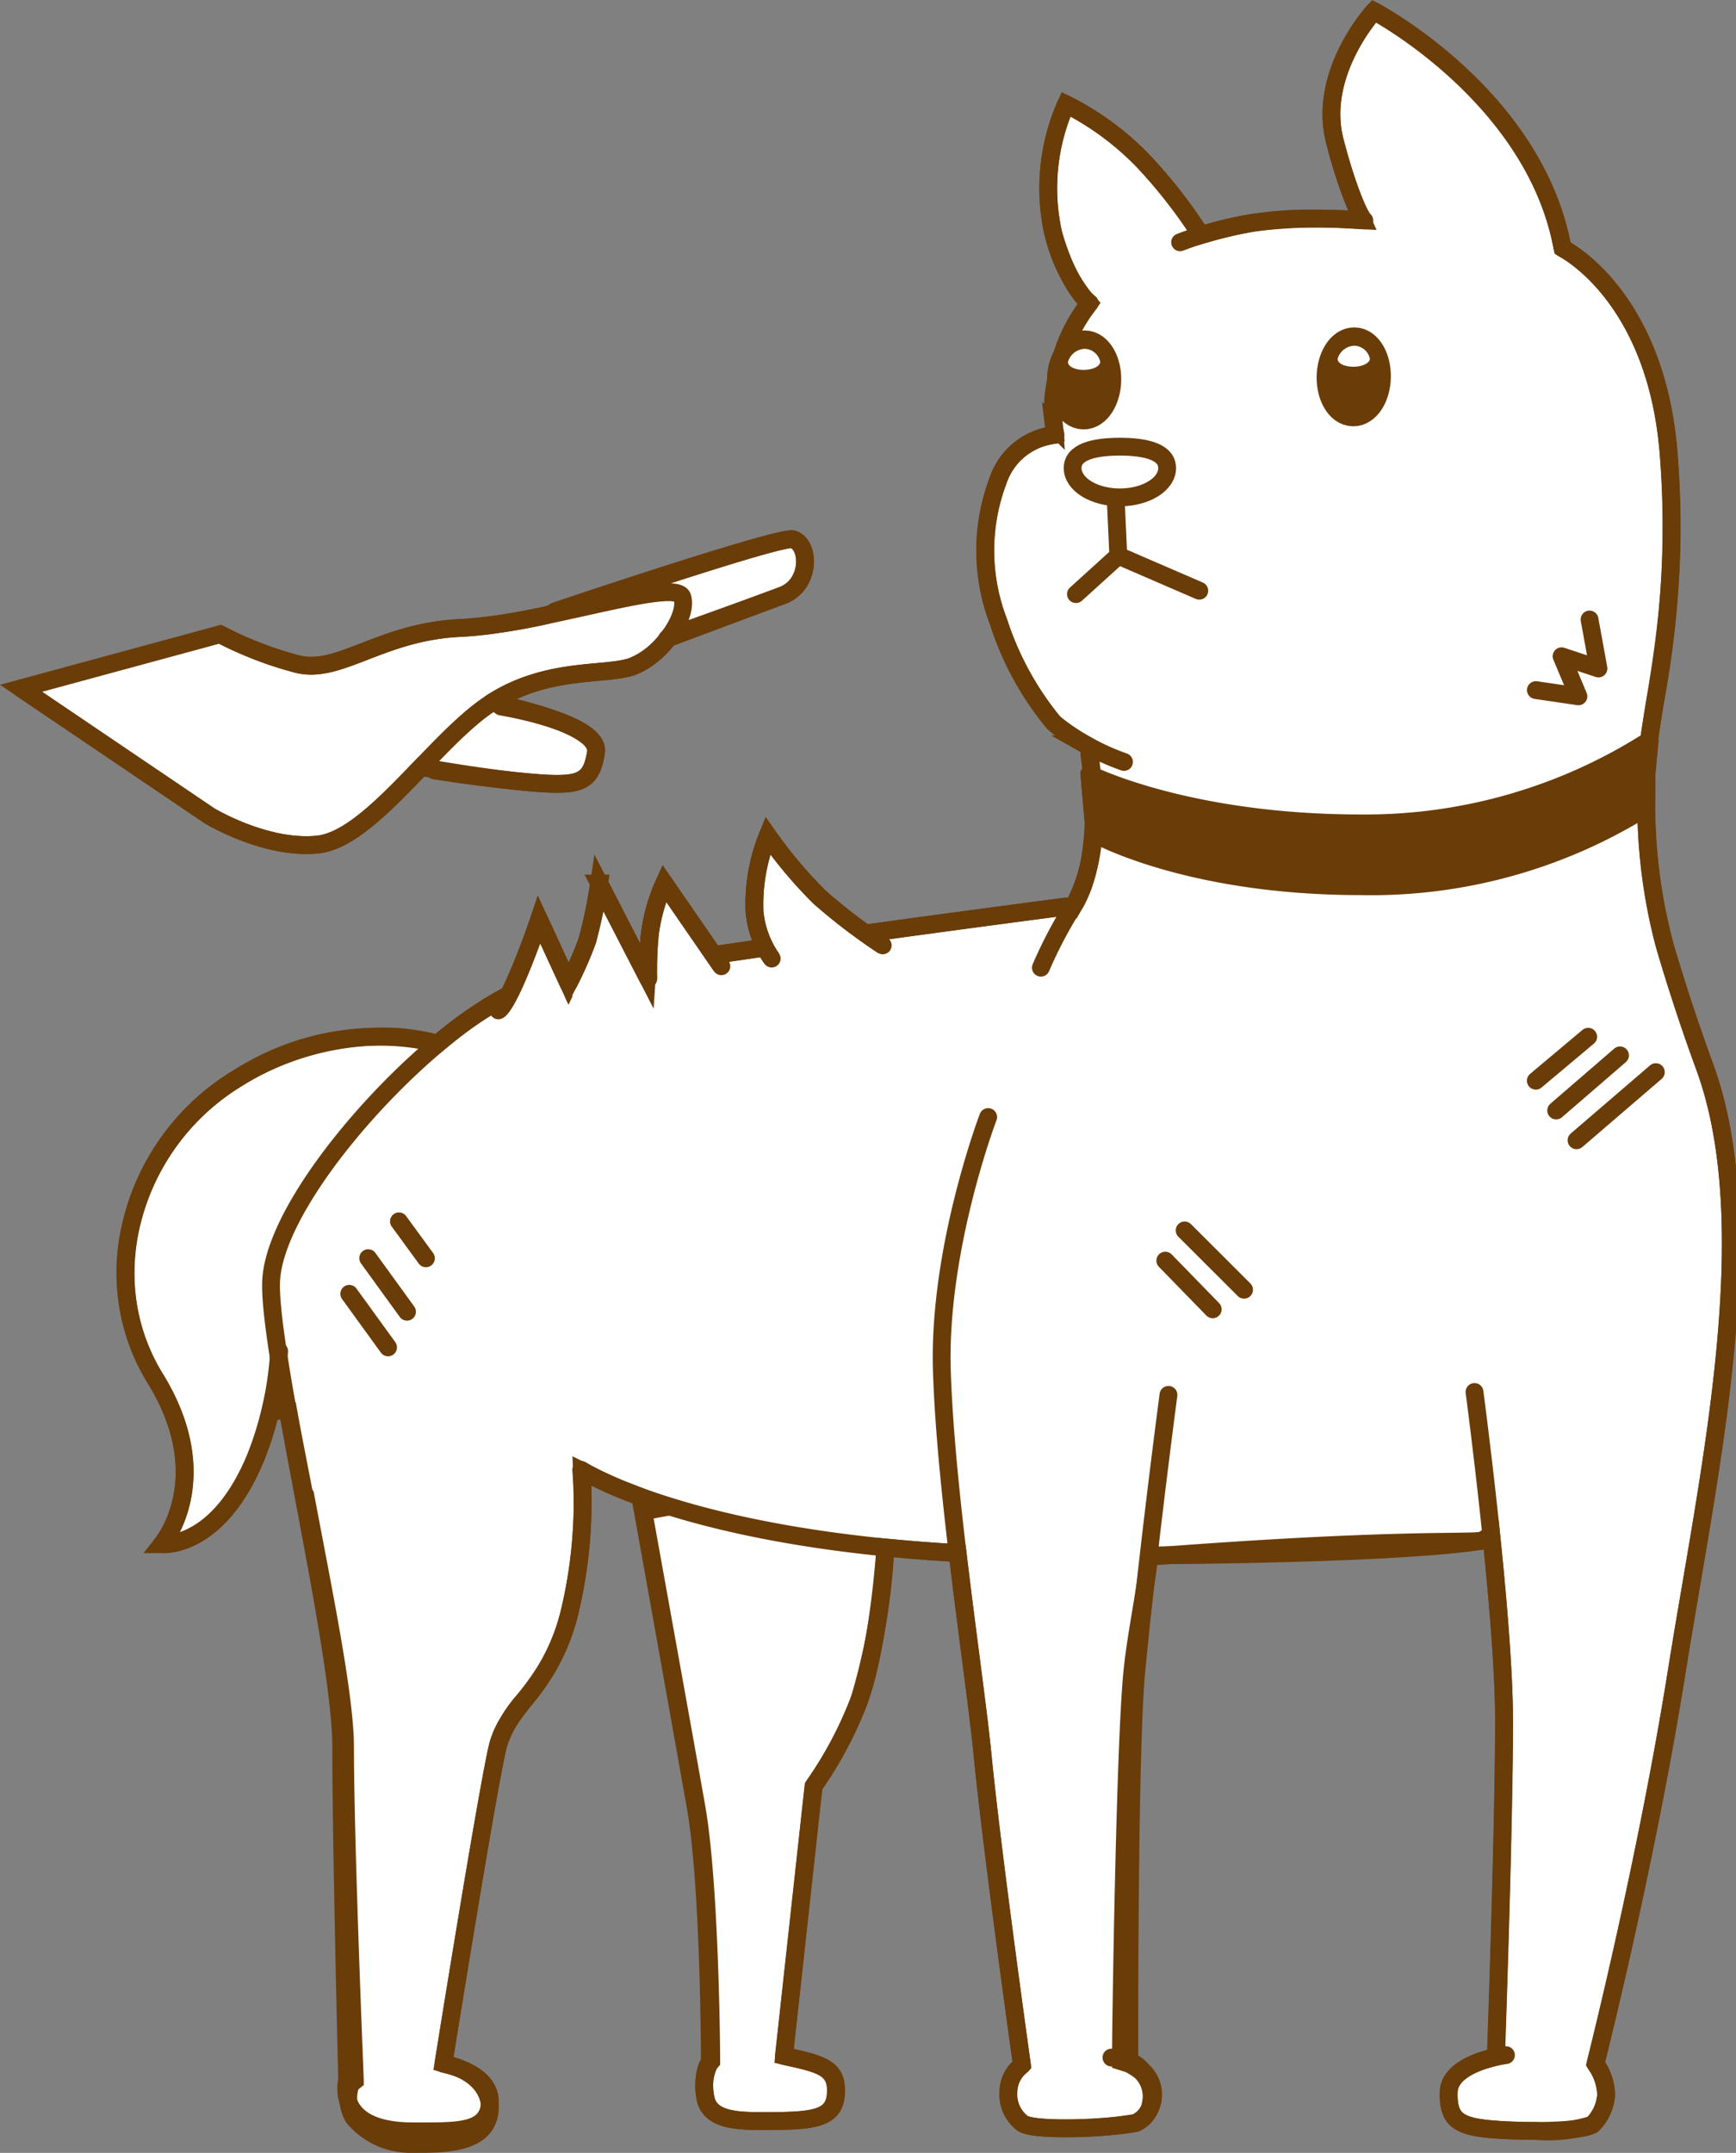 <svg xmlns="http://www.w3.org/2000/svg" width="97.453" height="120.833" viewBox="0 0 97.453 120.833">
  <rect x="0" y="0" width="97.453" height="120.833" fill="#808080" stroke="none"/>
  <g id="グループ_1672" data-name="グループ 1672" transform="translate(-464.081 -66.667)">
    <path id="パス_11504" data-name="パス 11504" d="M487.261,187a4.174,4.174,0,0,1-3.337-1.488,2.2,2.2,0,0,1-.151-1.875l.227-.181V183.4c0-.13-.549-13.2-.549-18.653,0-2.857-1.19-8.609-2.236-14.171l-.08-.143c-.3-1.577-.614-3.123-.872-4.568l-.993-.025a16.811,16.811,0,0,1-.843,2.662c-1.908,4.6-4.616,4.838-5.139,4.838-.058,0-.1,0-.114,0,.122-.152,3.052-3.757-.4-9.334a11.374,11.374,0,0,1-1.3-8.742,13.1,13.1,0,0,1,5.964-8.091,15.689,15.689,0,0,1,8.071-2.328,11.123,11.123,0,0,1,2.778.314l.318.121.223-.183a20.855,20.855,0,0,1,3.658-2.487l.148-.075.074-.148a38.048,38.048,0,0,0,1.631-4.092L496,121.878l.457-.974a11.587,11.587,0,0,0,.6-1.464,27.7,27.7,0,0,0,.66-3.2l2.675,5.206.117-1.8c.012-.2.031-.387.054-.553a9.975,9.975,0,0,1,.807-2.851l2.776,4.031,2.852-.414-.219-.582a5.8,5.8,0,0,1-.341-1.428,10.17,10.17,0,0,1,.743-4.279,25.267,25.267,0,0,0,2.894,3.443,24.7,24.7,0,0,0,2.431,1.934l.162.116.2-.027c5.706-.786,10.567-1.421,11.031-1.481l.369.093.188-.329a9.754,9.754,0,0,0,1.015-4.507l-.232-2.695.11-.155-.008-.179c-.052-.47-.1-.767-.1-.78l.091-.372-.336-.188a9.347,9.347,0,0,1-1.752-1.2,17.4,17.4,0,0,1-3.108-5.682,11.107,11.107,0,0,1-.028-7.911,3.8,3.8,0,0,1,2.752-2.5l.439-.1-.054-.447a9.174,9.174,0,0,1,.119-2.413l.01-.063-.011-.133a2.978,2.978,0,0,1,.352-1.415,9.312,9.312,0,0,1,1.266-2.552l.239-.328-.274-.3a9.243,9.243,0,0,1-1.743-3.654,11.519,11.519,0,0,1,.723-7.225,15.839,15.839,0,0,1,4.318,3.174,28.16,28.16,0,0,1,3.053,3.862l.2.309.356-.1a24.837,24.837,0,0,1,2.577-.592,19.871,19.871,0,0,1,3.367-.239c.749,0,1.432.026,1.945.053l.821.043-.338-.748a25.426,25.426,0,0,1-1.2-3.65c-1.007-3.779,2.059-7.192,2.19-7.335.362.191,8.89,4.8,10.54,13.077l.044.22.193.114c.843.5,5.08,3.367,5.751,11.293a52.853,52.853,0,0,1-.751,14.043c-.126.766-.236,1.45-.321,2.083l-.007.05.008.112.005.016-.174,1.836,0,1.061a30.862,30.862,0,0,0,1.022,8.5c.227.783,1.056,3.584,2.241,6.808,2.884,7.843.949,19.181-.758,29.184l-.036.213c-.261,1.533-.517,3.034-.748,4.487-1.626,10.211-4.233,20.735-4.525,21.9l-.05.2.11.179a2.949,2.949,0,0,1,.483,1.561,2.583,2.583,0,0,1-.757,1.676,8.158,8.158,0,0,1-3.211.359c-1,0-1.994-.049-2.532-.1-1.872-.169-2.374-.617-2.335-2.084.031-1.114,1.451-1.66,2.3-1.886l.358-.1.012-.37c.074-2.134.441-13.05.441-18.4,0-2.223-.227-5.586-.674-9.993l-.053-.521-.517.326c-.959.142-5.105-.138-18.205.862h-.445l-.052.193c-.248,2.158-.735,4.323-.937,6.432-.4,4.212-.628,19.693-.628,21.458v.273l.468.147a4.367,4.367,0,0,1,.641.413,1.929,1.929,0,0,1,.563,1.846,1.385,1.385,0,0,1-.839,1.051,23.188,23.188,0,0,1-3.986.31c-1.942,0-2.331-.25-2.37-.279a2.032,2.032,0,0,1-.793-1.75,1.928,1.928,0,0,1,.575-1.357l.182-.176-.034-.251c-.17-1.217-1.675-12.039-2.175-17.164-.136-1.394-.4-3.4-.674-5.531-.218-1.686-.454-3.513-.677-5.369l-.05-.414-.417-.025c-1.091-.065-2.126-.147-3.12-.24l-.505-.047-.04.5a35.928,35.928,0,0,1-1.455,8.128,22.241,22.241,0,0,1-2.468,4.662l-.075.106-1.66,15.14.439.1c1.891.411,2.48.719,2.48,1.843,0,1.575-1.07,1.715-4.126,1.715-1.676,0-3.076-.108-3.228-1.442a2.824,2.824,0,0,1,.244-1.786l.1-.116v-.135c0-1.008-.093-9.97-.837-14.176-.7-3.963-2.553-14.207-2.976-16.569l1.291-.237-1.637-.648a23.5,23.5,0,0,1-2.342-1l-.758-.381.032.847a27.594,27.594,0,0,1-.648,6.764A11.879,11.879,0,0,1,493.5,162.1a6.924,6.924,0,0,0-1.463,2.524c-.482,1.929-2.412,13.821-2.991,17.42l-.071.441.429.12c1.575.441,2.373,1.624,2.136,2.748-.25,1.18-1.426,1.646-3.652,1.646Z" fill="#fff" stroke="#6a3c08" stroke-width="1"/>
    <path id="パス_11505" data-name="パス 11505" d="M508.6,96.938c-.574-.184-9.93,2.939-13.83,4.257a31.345,31.345,0,0,1-4.776.715c-4.513.183-6.858,2.63-9.224,2.029a20.981,20.981,0,0,1-4.335-1.673l-11.17,3.033,10.577,7.156s3.16,1.917,6.079,1.612c1.791-.186,3.8-2.271,5.8-4.349,1,.177,3.966.68,6.213.872,2.748.234,3.329-.015,3.6-1.685s-5.821-2.789-5.821-2.789l-.132.054c3.123-2.061,6.331-1.573,7.911-2.065a4.707,4.707,0,0,0,2.165-1.715c1.511-.543,5.1-1.833,6.346-2.3C509.6,99.5,509.563,97.245,508.6,96.938Z" fill="#fff" stroke="#6a3c08" stroke-width="1"/>
    <line id="線_90" data-name="線 90" x2="2.662" y2="2.733" transform="translate(529.497 137.422)" fill="#fff" stroke="#6a3c08" stroke-linecap="round" stroke-linejoin="round" stroke-width="1"/>
    <line id="線_91" data-name="線 91" x2="3.336" y2="3.33" transform="translate(530.582 135.726)" fill="#fff" stroke="#6a3c08" stroke-linecap="round" stroke-linejoin="round" stroke-width="1"/>
    <line id="線_92" data-name="線 92" x1="2.94" y2="2.467" transform="translate(550.296 124.857)" fill="#fff" stroke="#6a3c08" stroke-linecap="round" stroke-linejoin="round" stroke-width="1"/>
    <line id="線_93" data-name="線 93" x1="3.584" y2="3.094" transform="translate(551.439 125.902)" fill="#fff" stroke="#6a3c08" stroke-linecap="round" stroke-linejoin="round" stroke-width="1"/>
    <line id="線_94" data-name="線 94" x1="4.452" y2="3.825" transform="translate(552.582 126.843)" fill="#fff" stroke="#6a3c08" stroke-linecap="round" stroke-linejoin="round" stroke-width="1"/>
    <path id="パス_11506" data-name="パス 11506" d="M527.477,182.188s-.04-17.192.389-21.688c.656-6.869,1.808-15.544,1.808-15.544" fill="none" stroke="#6a3c08" stroke-linecap="round" stroke-linejoin="round" stroke-width="1"/>
    <path id="パス_11507" data-name="パス 11507" d="M519.553,129.364s-2.8,7.348-2.6,14.181,1.859,17.254,2.282,21.6c.537,5.511,2.214,17.437,2.214,17.437a1.864,1.864,0,0,0-.759,1.511,2.015,2.015,0,0,0,.8,1.75c.681.5,5.5.219,6.379-.031a1.792,1.792,0,0,0,.365-2.9,2.092,2.092,0,0,0-1.759-.761" fill="none" stroke="#6a3c08" stroke-linecap="round" stroke-linejoin="round" stroke-width="1"/>
    <path id="パス_11508" data-name="パス 11508" d="M546.855,144.794s1.656,12.414,1.656,18.414-.459,18.823-.459,18.823" fill="none" stroke="#6a3c08" stroke-linecap="round" stroke-linejoin="round" stroke-width="1"/>
    <path id="パス_11509" data-name="パス 11509" d="M525.9,109.1" fill="none" stroke="#6a3c08" stroke-linecap="round" stroke-linejoin="round" stroke-width="1"/>
    <path id="パス_11510" data-name="パス 11510" d="M525.237,109s.91,5.422-.8,8.356a25.307,25.307,0,0,0-1.924,3.624" fill="none" stroke="#6a3c08" stroke-linecap="round" stroke-linejoin="round" stroke-width="1"/>
    <path id="パス_11511" data-name="パス 11511" d="M488.343,125.167a14.58,14.58,0,0,0-10.895,2c-5.837,3.5-8.172,11.166-4.67,16.833s.389,9.333.389,9.333,3.113.334,5.253-4.833a19.3,19.3,0,0,0,1.329-6" fill="none" stroke="#6a3c08" stroke-linecap="round" stroke-linejoin="round" stroke-width="1"/>
    <g id="グループ_1660" data-name="グループ 1660">
      <path id="パス_11512" data-name="パス 11512" d="M476.434,102.266a20.981,20.981,0,0,0,4.335,1.673c2.366.6,4.711-1.846,9.224-2.029,4.361-.177,12.039-2.855,12.39-1.726s-1.31,3.429-2.891,3.921-4.788,0-7.911,2.065-6.692,7.588-9.661,7.9c-2.919.305-6.079-1.612-6.079-1.612L465.264,105.3" fill="none" stroke="#6a3c08" stroke-linecap="round" stroke-linejoin="round" stroke-width="1"/>
      <path id="パス_11513" data-name="パス 11513" d="M495.242,100.976s12.63-4.27,13.357-4.038c.964.307,1,2.557-.6,3.153s-6.47,2.421-6.47,2.421" fill="none" stroke="#6a3c08" stroke-linecap="round" stroke-linejoin="round" stroke-width="1"/>
      <path id="パス_11514" data-name="パス 11514" d="M492.2,106.32s5.612.915,5.339,2.585-.854,1.919-3.6,1.685-5.46-.678-5.46-.678" fill="none" stroke="#6a3c08" stroke-linecap="round" stroke-linejoin="round" stroke-width="1"/>
    </g>
    <path id="パス_11515" data-name="パス 11515" d="M500.083,151s2.252,12.566,3.047,17.06.8,14.329.8,14.329-.438.484-.279,1.884,1.769,1.443,3.228,1.443c2.838,0,4.125-.053,4.125-1.716,0-1.3-.943-1.518-2.918-1.937l1.66-15.144a21.97,21.97,0,0,0,2.543-4.765c1.113-2.86,1.487-8.56,1.487-8.56" fill="none" stroke="#6a3c08" stroke-linecap="round" stroke-linejoin="round" stroke-width="1"/>
    <path id="パス_11516" data-name="パス 11516" d="M529.6,92.938c0,.909-1.188,1.646-2.653,1.646s-2.652-.737-2.652-1.646,1.188-1.2,2.652-1.2S529.6,92.03,529.6,92.938Z" fill="none" stroke="#6a3c08" stroke-linecap="round" stroke-linejoin="round" stroke-width="1"/>
    <path id="パス_11517" data-name="パス 11517" d="M531.465,79.817a28.193,28.193,0,0,0-3.225-4.129,16.119,16.119,0,0,0-4.318-3.175,11.72,11.72,0,0,0-.723,7.226c.929,3.222,2.053,3.94,2.053,3.94a8.747,8.747,0,0,0-1.839,4.148,7.129,7.129,0,0,0-.08,3.247A3.781,3.781,0,0,0,520.1,93.65a11.1,11.1,0,0,0,.028,7.91,16.807,16.807,0,0,0,3.108,5.683,13.469,13.469,0,0,0,3.942,2.19" fill="none" stroke="#6a3c08" stroke-linecap="round" stroke-linejoin="round" stroke-width="1"/>
    <g id="グループ_1661" data-name="グループ 1661">
      <path id="パス_11518" data-name="パス 11518" d="M538.993,87.8c-.021.98.447,1.784,1.045,1.795s1.1-.776,1.12-1.758-.447-1.785-1.045-1.795-1.1.777-1.12,1.758" fill="#6a3c08" stroke="#6a3c08" stroke-width="1"/>
      <path id="パス_11519" data-name="パス 11519" d="M538.993,87.8c-.021.98.447,1.784,1.045,1.795s1.1-.776,1.12-1.758-.447-1.785-1.045-1.795S539.014,86.821,538.993,87.8Z" fill="none" stroke="#6a3c08" stroke-linecap="round" stroke-linejoin="round" stroke-width="2"/>
      <path id="パス_11520" data-name="パス 11520" d="M539.17,86.8c-.018.247.374.45.874.452s.919-.195.938-.443a.921.921,0,0,0-.875-.739,1.027,1.027,0,0,0-.937.73" fill="#fff"/>
    </g>
    <g id="グループ_1662" data-name="グループ 1662">
      <path id="パス_11521" data-name="パス 11521" d="M523.857,87.974c-.021.981.447,1.785,1.044,1.795s1.1-.776,1.121-1.757-.447-1.785-1.045-1.8-1.1.777-1.12,1.758" fill="#6a3c08" stroke="#6a3c08" stroke-width="1"/>
      <path id="パス_11522" data-name="パス 11522" d="M523.857,87.974c-.021.981.447,1.785,1.044,1.795s1.1-.776,1.121-1.757-.447-1.785-1.045-1.8S523.877,86.993,523.857,87.974Z" fill="none" stroke="#6a3c08" stroke-linecap="round" stroke-linejoin="round" stroke-width="2"/>
      <path id="パス_11523" data-name="パス 11523" d="M524.034,86.976c-.018.248.373.451.873.453s.92-.2.939-.443a.922.922,0,0,0-.876-.74,1.027,1.027,0,0,0-.936.73" fill="#fff"/>
    </g>
    <path id="パス_11524" data-name="パス 11524" d="M526.719,94.813l.14,3.044,4.546,1.966" fill="none" stroke="#6a3c08" stroke-linecap="round" stroke-linejoin="round" stroke-width="1"/>
    <line id="線_95" data-name="線 95" x1="2.378" y2="2.156" transform="translate(524.481 97.858)" fill="none" stroke="#6a3c08" stroke-linecap="round" stroke-linejoin="round" stroke-width="1"/>
    <path id="パス_11525" data-name="パス 11525" d="M530.328,80.266a21,21,0,0,1,4.1-1.1,29.768,29.768,0,0,1,6.24-.124s-.584-.448-1.643-4.416c-1.02-3.82,2.188-7.336,2.188-7.336s9.031,4.795,10.584,13.305c0,0,5.2,2.541,5.945,11.4.788,9.317-1.242,14.731-1.242,18.183v1.018a30.627,30.627,0,0,0,1.022,8.5c.413,1.427,1.229,4.058,2.241,6.808,3.346,9.1.209,22.884-1.542,33.884s-4.577,22.113-4.577,22.113a3.214,3.214,0,0,1,.6,1.731,2.621,2.621,0,0,1-.757,1.677c-.584.417-3.894.428-5.742.262s-2.376-.572-2.336-2.084c.045-1.667,3.21-2.072,3.21-2.072" fill="none" stroke="#6a3c08" stroke-linecap="round" stroke-linejoin="round" stroke-width="1"/>
    <path id="パス_11526" data-name="パス 11526" d="M525.529,113.471s5.18,2.936,14.956,2.936a29.117,29.117,0,0,0,15.833-4.317l.365-3.872a29.613,29.613,0,0,1-16.2,4.663c-9.776,0-15.248-2.764-15.248-2.764Z" fill="#6a3c08" stroke="#6a3c08" stroke-linecap="round" stroke-linejoin="round" stroke-width="1"/>
    <line id="線_96" data-name="線 96" x2="2.179" y2="3.008" transform="translate(483.687 139.284)" fill="#fff" stroke="#6a3c08" stroke-linecap="round" stroke-linejoin="round" stroke-width="1"/>
    <line id="線_97" data-name="線 97" x2="2.179" y2="3.008" transform="translate(484.75 137.284)" fill="#fff" stroke="#6a3c08" stroke-linecap="round" stroke-linejoin="round" stroke-width="1"/>
    <line id="線_98" data-name="線 98" x2="1.515" y2="2.074" transform="translate(486.476 135.218)" fill="#fff" stroke="#6a3c08" stroke-linecap="round" stroke-linejoin="round" stroke-width="1"/>
    <path id="パス_11527" data-name="パス 11527" d="M553.313,101.438l.5,2.75-2.07-.687.945,2.25L550.3,105.4" fill="none" stroke="#6a3c08" stroke-linecap="round" stroke-linejoin="round" stroke-width="1"/>
    <path id="パス_11528" data-name="パス 11528" d="M517.783,153.832c-15.226-.854-21.074-4.665-21.074-4.665a25.325,25.325,0,0,1-.584,7.666c-.972,4.5-3.5,5.459-4.085,7.792-.564,2.252-3.065,17.875-3.065,17.875,1.646.35,2.846,1.188,2.568,2.5-.288,1.364-1.917,1.293-4.282,1.293-4.487,0-3.691-2.884-3.691-2.884s-.334-13.19-.334-18.69S479.143,142.6,479.3,138.6c.194-5.1,9.631-15.021,14.495-16.562,3.058-.97,30.105-4.489,30.105-4.489" fill="none" stroke="#6a3c08" stroke-linecap="round" stroke-linejoin="round" stroke-width="1"/>
    <path id="パス_11529" data-name="パス 11529" d="M547.583,153.083s-2.868.762-18.821.886" fill="none" stroke="#6a3c08" stroke-linecap="round" stroke-linejoin="round" stroke-width="1"/>
    <path id="パス_11530" data-name="パス 11530" d="M504.577,120.9l-3.208-4.654a9.935,9.935,0,0,0-.807,2.849,21.005,21.005,0,0,0-.09,2.507l-2.757-5.345a27.646,27.646,0,0,1-.659,3.185,20.333,20.333,0,0,1-1.064,2.419l-1.645-3.57s-1.546,4.551-2.288,5.085" fill="#fff" stroke="#6a3c08" stroke-width="1"/>
    <path id="パス_11531" data-name="パス 11531" d="M513.633,119.729a32.721,32.721,0,0,1-3.557-2.716,25.647,25.647,0,0,1-2.895-3.442,10.264,10.264,0,0,0-.742,4.277,5.463,5.463,0,0,0,.962,2.62" fill="#fff" stroke="#6a3c08" stroke-width="1"/>
    <path id="パス_11532" data-name="パス 11532" d="M513.633,119.729a32.721,32.721,0,0,1-3.557-2.716,25.647,25.647,0,0,1-2.895-3.442,10.264,10.264,0,0,0-.742,4.277,5.463,5.463,0,0,0,.962,2.62" fill="none" stroke="#6a3c08" stroke-linecap="round" stroke-linejoin="round" stroke-width="1"/>
    <path id="パス_11533" data-name="パス 11533" d="M504.577,120.9l-3.208-4.654a9.935,9.935,0,0,0-.807,2.849,21.005,21.005,0,0,0-.09,2.507l-2.757-5.345a27.646,27.646,0,0,1-.659,3.185,20.333,20.333,0,0,1-1.064,2.419l-1.645-3.57s-1.546,4.551-2.288,5.085" fill="none" stroke="#6a3c08" stroke-linecap="round" stroke-linejoin="round" stroke-width="1"/>
  </g>
</svg>
